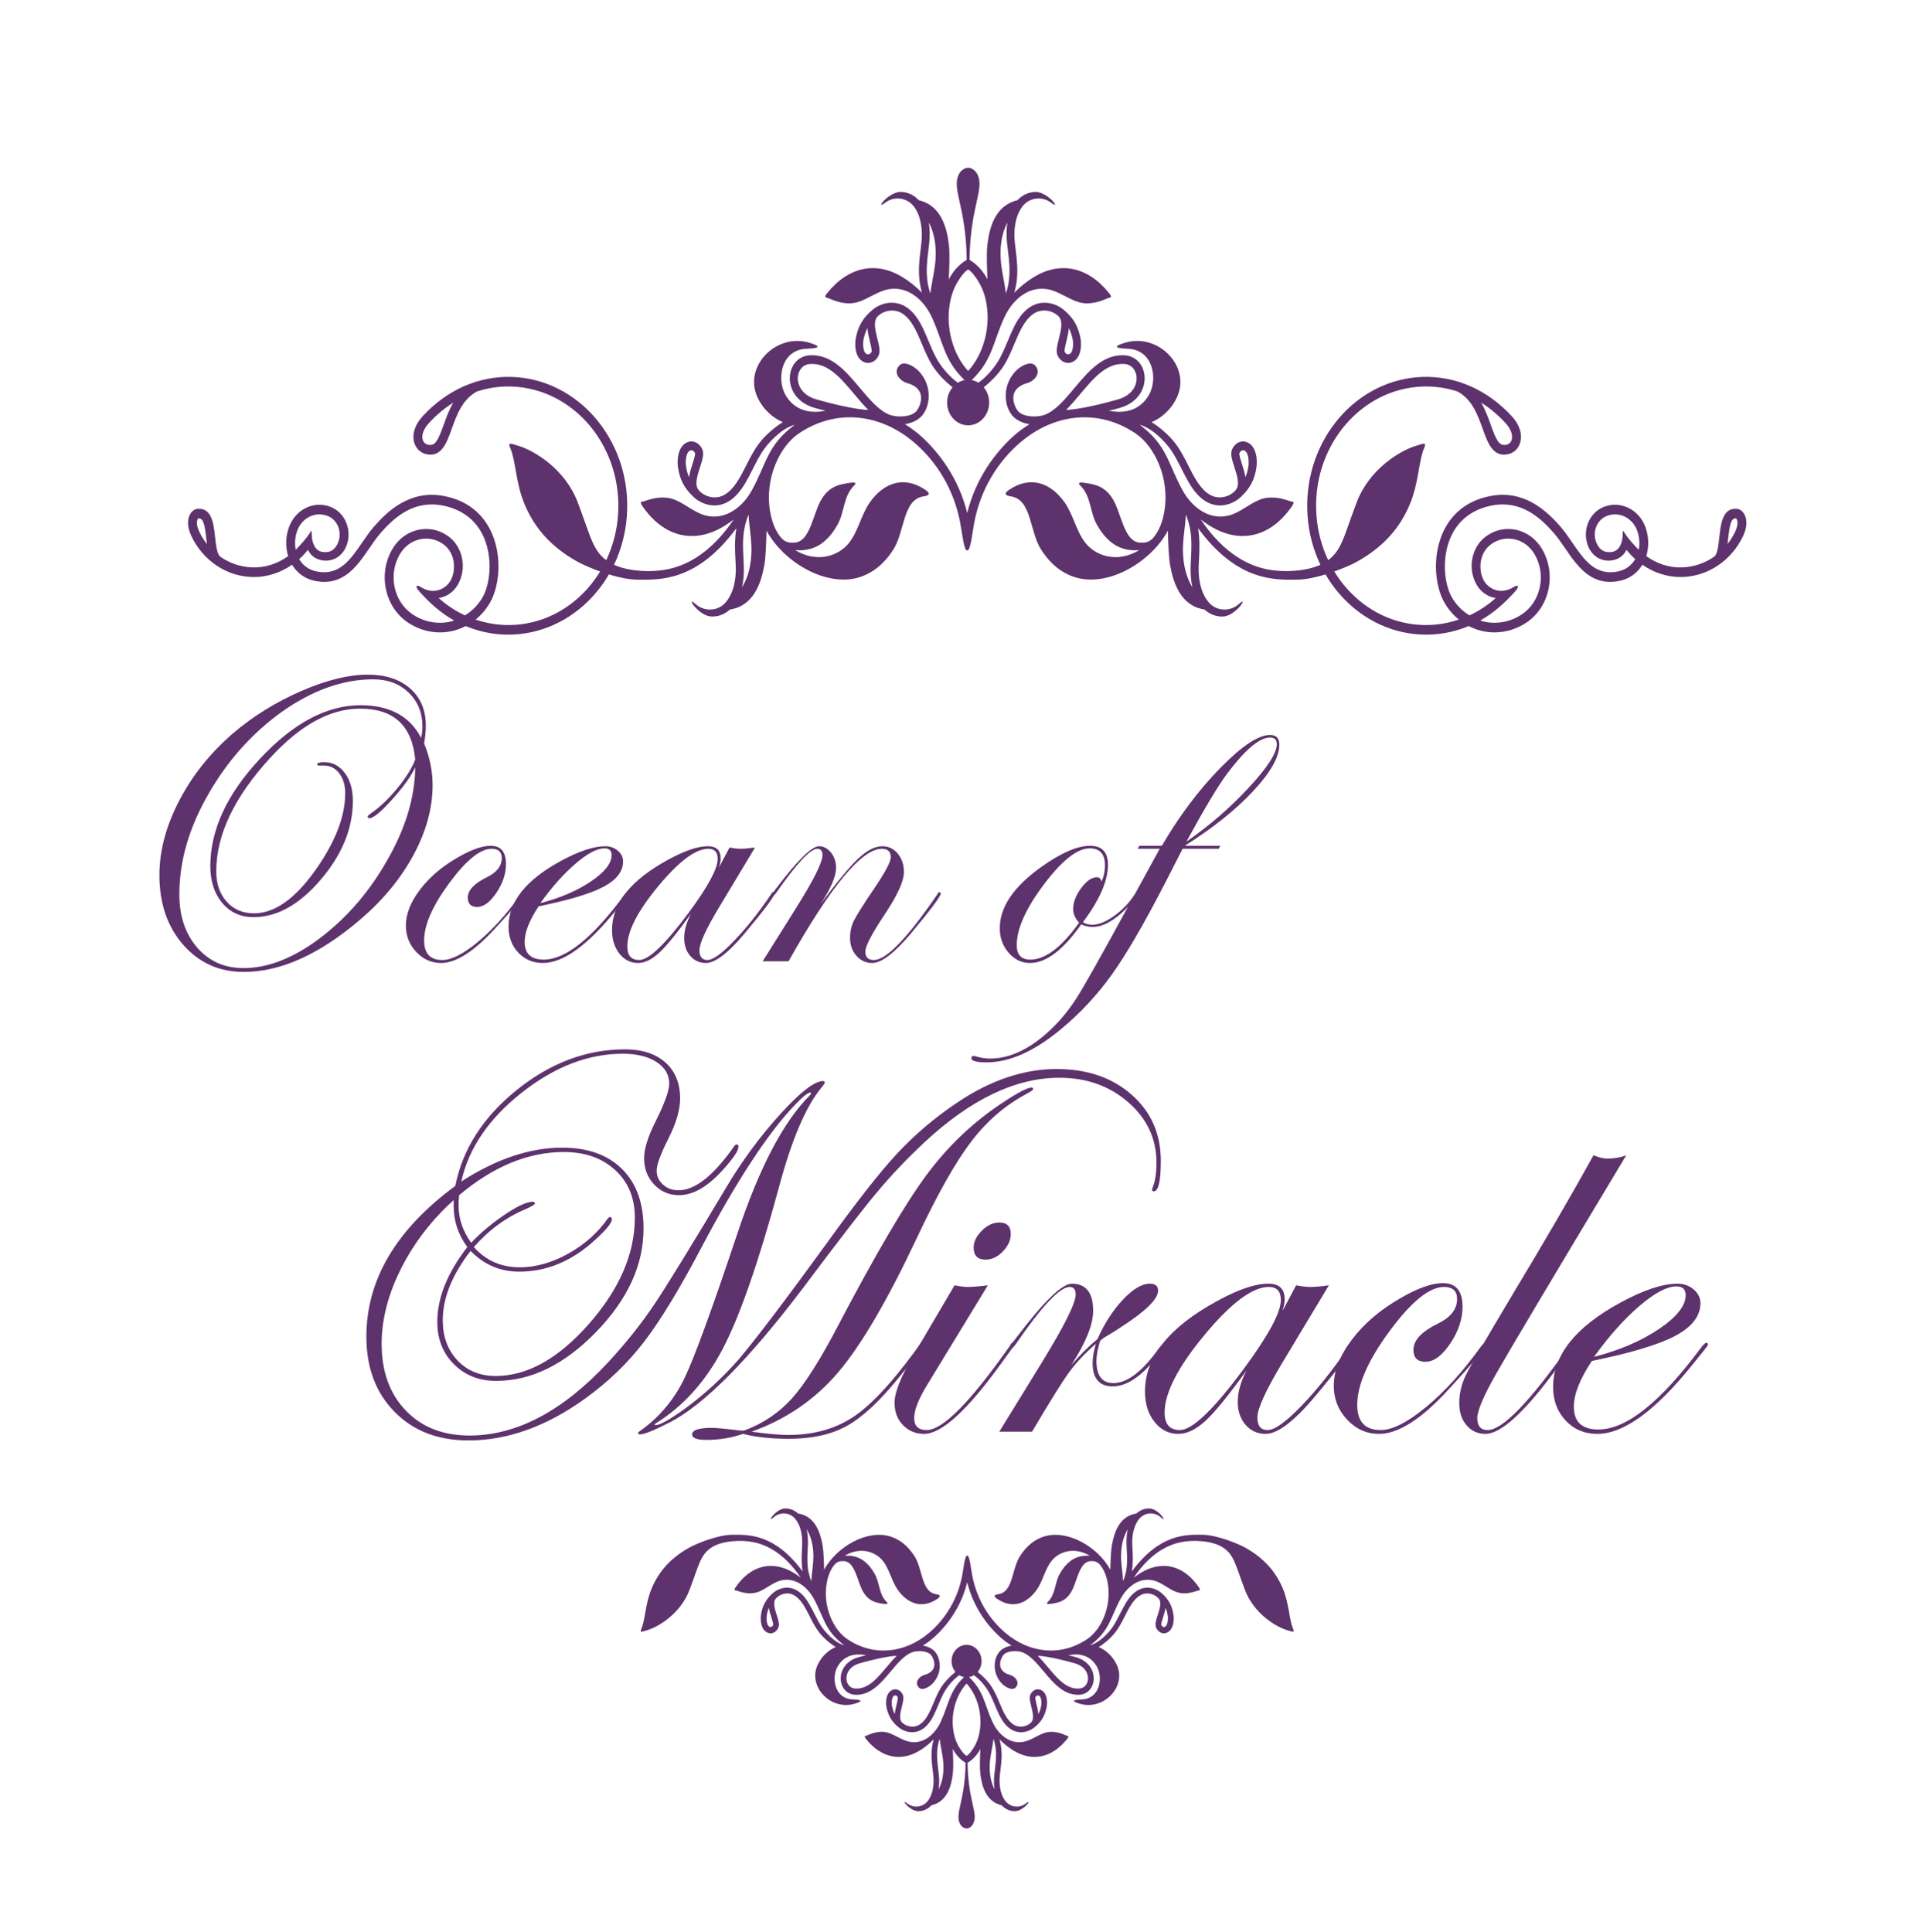 <?xml version="1.0" encoding="UTF-8"?> <svg xmlns="http://www.w3.org/2000/svg" width="831" height="832" viewBox="0 0 831 832" fill="none"> <g clip-path="url(#clip0)"> <path d="M509.355 237.536C509.238 232.085 510.335 226.932 510.599 221.59C511.386 223.502 511.985 225.577 512.337 227.339C513.237 232.031 513.036 235.943 512.793 240.492C512.764 241.541 512.701 242.585 512.668 243.696C512.525 247.134 512.793 250.204 513.434 252.942C510.85 248.799 509.497 243.587 509.355 237.536ZM459.031 176.526C461.15 174.413 463.156 172.048 465.141 169.679C470.871 162.848 476.286 156.395 483.9 156.731C487.527 156.89 489.135 159.741 489.349 162.173C489.713 165.54 487.824 170.153 481.316 172.023C476.198 173.511 464.827 176.392 459.031 176.526V176.526ZM351.593 172.023C345.079 170.153 343.196 165.54 343.551 162.173C343.773 159.741 345.378 156.89 349.015 156.731C356.629 156.395 362.035 162.848 367.761 169.679C369.749 172.048 371.753 174.413 373.872 176.526C368.085 176.392 356.707 173.511 351.593 172.023ZM319.474 252.942C320.116 250.204 320.387 247.134 320.245 243.696C320.202 242.585 320.152 241.541 320.116 240.492C319.867 235.943 319.669 232.031 320.57 227.339C320.914 225.577 321.517 223.502 322.309 221.59C322.571 226.932 323.669 232.085 323.546 237.536C323.414 243.587 322.059 248.799 319.474 252.942V252.942ZM298.203 199.693C297.644 201.429 297.009 203.442 296.67 205.492C296.022 204.025 295.604 202.402 295.348 200.532C295.052 198.402 295.463 193.471 298.022 193.953C298.522 194.054 298.964 194.532 299.244 195.14C299.476 195.739 298.706 198.1 298.203 199.693V199.693ZM533.663 195.14C533.943 194.532 534.387 194.054 534.89 193.953C537.445 193.471 537.855 198.402 537.562 200.532C537.311 202.402 536.879 204.025 536.234 205.492C535.903 203.442 535.271 201.429 534.71 199.693C534.203 198.1 533.432 195.739 533.663 195.14V195.14ZM609.63 192.012C603.026 193.991 589.657 201.84 584.158 216.294C578.35 231.536 577.73 237.582 570.618 242.107C564.311 246.12 552.651 246.749 544.983 245.05C538.852 243.696 527.724 239.633 516.99 223.72C519.151 225.343 521.379 226.84 523.758 228.026C535.342 233.779 547.458 230.802 556.283 217.992C557.87 215.686 556.329 216.147 555.545 215.866C551.307 214.336 546.767 213.485 542.453 215.179C537.817 216.982 533.738 220.898 528.934 222.043C520.504 224.093 513.191 218.365 509.259 211.275C502.843 199.702 502.633 191.756 490.735 182.942C491.74 183.16 492.875 183.697 493.826 184.187C497.109 185.911 500.828 189.32 503.622 193.014C505.615 195.685 507.227 198.918 508.811 202.029C510.812 205.983 512.848 210.063 515.733 213.103C516.852 214.281 518.1 215.313 519.511 216.114C524.981 219.217 530.936 217.233 534.417 213.883C538.37 210.109 540.267 206.407 541.009 201.081C541.373 198.465 541.164 193.425 538.152 191.144C536.9 190.196 535.417 189.869 534.006 190.276C532.498 190.707 531.25 191.882 530.534 193.475C529.667 195.45 530.467 197.991 531.409 200.918C532.565 204.511 534.098 208.784 531.996 211.157C529.638 213.849 524.993 215.35 521.065 213.124C516.944 210.801 514.347 205.866 511.709 200.62C510.071 197.362 508.362 193.978 506.155 191.051C503.408 187.395 499.245 183.898 495.848 181.797C499.978 180.069 504.354 176.434 506.851 170.903C512.768 157.762 498.772 143.392 484.557 147.556C480.017 148.885 478.987 149.942 485.613 150.185C496.615 150.579 498.613 163.259 494.701 170.09C490.488 177.453 482.991 178.074 477.492 176.845C478.853 176.556 480.386 176.178 482.216 175.642C490.27 173.314 493.331 166.991 492.791 161.75C492.259 156.676 488.762 153.183 484.034 152.995C474.816 152.588 468.584 159.997 462.578 167.171C458.499 172.027 454.659 176.606 450.148 178.505C446.831 179.898 440.386 179.717 438.216 176.916C436.474 174.673 433.517 167.394 442.325 164.957C445.587 164.06 448.691 160.207 445.466 157.2C443.539 155.418 439.506 157.557 437.404 159.729C433.304 164.01 432.512 169.285 433.32 173.453C433.685 175.394 434.493 177.18 435.678 178.719C437.437 180.975 440.31 182.2 443.254 182.682C440.8 184.237 438.367 185.952 436.051 188.091C428.822 194.704 420.145 205.803 416.458 220.944C412.77 205.803 404.101 194.704 396.856 188.091C394.545 185.952 392.105 184.237 389.647 182.682C392.592 182.2 395.468 180.975 397.227 178.719C398.416 177.18 399.221 175.394 399.584 173.453C400.396 169.285 399.604 164.01 395.498 159.729C393.397 157.557 389.358 155.418 387.441 157.2C384.213 160.207 387.324 164.06 390.586 164.957C399.381 167.394 396.429 174.673 394.694 176.916C392.512 179.717 386.075 179.898 382.757 178.505C378.246 176.606 374.415 172.027 370.325 167.171C364.321 159.997 358.096 152.588 348.869 152.995C344.151 153.183 340.645 156.676 340.122 161.75C339.575 166.991 342.646 173.314 350.689 175.642C352.529 176.178 354.06 176.556 355.41 176.845C349.923 178.074 342.415 177.453 338.198 170.09C334.293 163.259 336.295 150.579 347.292 150.185C353.924 149.942 352.889 148.885 348.347 147.556C334.144 143.392 320.138 157.762 326.062 170.903C328.554 176.434 332.928 180.069 337.058 181.797C333.656 183.898 329.496 187.395 326.752 191.051C324.542 193.978 322.841 197.362 321.2 200.62C318.563 205.866 315.963 210.801 311.842 213.124C307.919 215.35 303.275 213.849 300.901 211.157C298.81 208.784 300.34 204.511 301.495 200.918C302.439 197.991 303.237 195.45 302.369 193.475C301.655 191.882 300.407 190.707 298.903 190.276C297.498 189.869 295.995 190.196 294.755 191.144C291.743 193.425 291.53 198.465 291.892 201.081C292.641 206.407 294.531 210.109 298.485 213.883C301.976 217.233 307.932 219.217 313.397 216.114C314.812 215.313 316.055 214.281 317.181 213.103C320.055 210.063 322.089 205.983 324.096 202.029C325.678 198.918 327.294 195.685 329.287 193.014C332.078 189.32 335.798 185.911 339.081 184.187C340.035 183.697 341.169 183.16 342.168 182.942C330.268 191.756 330.052 199.702 323.647 211.275C319.716 218.365 312.404 224.093 303.972 222.043C299.165 220.898 295.093 216.982 290.451 215.179C286.133 213.485 281.595 214.336 277.366 215.866C276.579 216.147 275.041 215.686 276.626 217.992C285.451 230.802 297.567 233.779 309.149 228.026C311.52 226.84 313.76 225.343 315.911 223.72C305.182 239.633 294.051 243.696 287.929 245.05C280.257 246.749 268.6 246.12 262.286 242.107C255.174 237.582 254.554 231.536 248.748 216.294C243.252 201.84 229.88 193.991 223.272 192.012C219.832 190.984 218.528 190.255 219.773 193.098C222.101 198.44 221.987 208.029 225.987 217.426C230.067 226.978 236.777 235.259 248.543 241.838C253.278 244.48 265.822 249.483 274.171 249.625C284.443 249.797 300.277 250.233 317.056 227.464C316.266 232.232 316.42 236.375 316.636 240.71C316.701 241.738 316.755 242.761 316.796 243.847C317.002 249.063 315.978 255.273 312.475 259.378C309.017 263.399 303.167 263.399 299.594 260.2C297.297 258.15 297.665 259.328 298.448 260.422C299.689 262.163 302.862 265.186 305.969 265.467C309.002 265.735 312.001 264.611 314.318 262.477C324.282 260.976 327.611 251.495 329.053 243.566C329.712 239.884 329.875 234.521 330.039 228.55C337.663 242.526 356.363 253.156 370.351 248.48C378.471 245.772 382.619 239.687 384.463 236.941C389.636 229.209 388.576 215.12 397.6 213.77C398.989 213.577 401.521 213.011 398.369 210.897C388.883 204.549 380.287 208.218 374.503 216.365C370.741 221.758 369.62 228.534 365.613 233.729C361.302 239.289 351.979 242.74 342.358 236.899C346.417 237.335 350.744 236.358 354.006 233.867C356.889 231.645 358.862 229.108 360.678 225.833C363.74 220.282 363.024 213.724 367.82 209.027C368.857 208.008 368.152 207.643 366.58 207.841C360.807 208.537 356.974 209.719 353.769 214.906C350.05 220.902 348.971 233.402 341.98 233.695C340.194 233.746 338.214 233.804 336.282 231.532C333.699 228.467 332.284 224.466 331.57 220.214C329.149 205.878 335.8 192.28 343.76 186.791C359.734 175.868 378.739 177.994 393.364 190.343C402.999 198.469 410.629 210.369 413.411 224.982C414.354 229.926 414.984 237.079 416.458 237.079C417.917 237.079 418.547 230.131 419.441 225.271C422.18 210.528 429.853 198.523 439.54 190.343C454.173 177.994 473.174 175.868 489.143 186.791C497.105 192.28 503.756 205.878 501.339 220.214C500.615 224.466 499.211 228.467 496.623 231.532C494.688 233.804 492.712 233.746 490.927 233.695C483.929 233.402 482.857 220.902 479.134 214.906C475.926 209.719 472.098 208.537 466.327 207.841C464.752 207.643 464.057 208.008 465.087 209.027C469.887 213.724 469.158 220.282 472.236 225.833C474.033 229.108 476.018 231.645 478.903 233.867C482.166 236.358 486.484 237.335 490.551 236.899C480.922 242.74 471.599 239.289 467.298 233.729C463.29 228.534 462.168 221.758 458.403 216.365C452.623 208.218 444.025 204.549 434.539 210.897C431.39 213.011 433.915 213.577 435.301 213.77C444.327 215.12 443.271 229.209 448.439 236.941C450.286 239.687 454.437 245.772 462.557 248.48C476.541 253.156 495.245 242.526 502.863 228.55C503.027 234.521 503.194 239.884 503.852 243.566C505.293 251.495 508.618 260.976 518.59 262.477C520.91 264.611 523.913 265.735 526.937 265.467C530.044 265.186 533.219 262.163 534.454 260.422C535.237 259.328 535.61 258.15 533.315 260.2C529.73 263.399 523.892 263.399 520.433 259.378C516.923 255.273 515.909 249.063 516.115 243.847C516.148 242.761 516.203 241.738 516.27 240.71C516.479 236.375 516.638 232.232 515.851 227.464C532.628 250.233 548.472 249.797 558.737 249.625C567.084 249.483 579.619 244.48 584.364 241.838C596.128 235.259 602.846 226.978 606.916 217.426C610.92 208.029 610.807 198.44 613.136 193.098C614.375 190.255 613.086 190.984 609.63 192.012" fill="#5E326C"></path> <path d="M434.418 120.707C434.217 122.456 433.752 124.515 433.115 126.435C432.508 121.269 431.109 116.363 430.845 111.097C430.565 105.201 431.532 100.052 433.748 95.85C433.32 98.542 433.262 101.532 433.626 104.861C433.727 105.914 433.865 106.937 433.986 107.935C434.514 112.325 434.97 116.103 434.418 120.707V120.707ZM416.846 159.762C410.635 153.087 406.463 140.797 409.429 128.481C410.418 124.41 412.297 120.929 414.765 117.902C415.345 117.189 416.068 116.577 416.846 116.028C417.631 116.577 418.343 117.189 418.926 117.902C421.397 120.929 423.282 124.41 424.27 128.481C427.243 140.797 423.06 153.087 416.846 159.762V159.762ZM459.127 147.044C459.555 145.321 460.028 143.333 460.216 141.308C460.941 142.683 461.46 144.222 461.841 146.009C462.256 148.055 462.206 152.856 459.697 152.583C459.203 152.52 458.742 152.105 458.428 151.535C458.16 150.969 458.75 148.621 459.127 147.044V147.044ZM375.259 151.535C374.947 152.105 374.497 152.52 373.989 152.583C371.487 152.856 371.42 148.055 371.843 146.009C372.231 144.222 372.751 142.683 373.484 141.308C373.659 143.333 374.14 145.321 374.567 147.044C374.94 148.621 375.523 150.969 375.259 151.535ZM400.577 126.435C399.941 124.515 399.483 122.456 399.278 120.707C398.732 116.103 399.184 112.325 399.712 107.935C399.83 106.937 399.961 105.914 400.069 104.861C400.432 101.532 400.368 98.542 399.944 95.85C402.161 100.052 403.134 105.201 402.853 111.097C402.589 116.363 401.181 121.269 400.577 126.435V126.435ZM477.576 126.272C468.19 114.569 456.242 112.652 445.428 119.147C442.275 121.039 439.381 123.349 436.742 126.049C437.458 123.382 437.739 121.236 437.743 121.169C438.359 116.099 437.848 111.906 437.307 107.461C437.194 106.476 437.065 105.474 436.947 104.438C436.411 99.415 436.964 93.318 440.097 89.07C443.167 84.898 448.812 84.433 452.506 87.25C454.86 89.045 454.424 87.938 453.595 86.94C452.263 85.363 448.996 82.676 445.985 82.65C443.033 82.634 440.189 83.946 438.091 86.215C428.55 88.454 425.966 97.905 425.116 105.683C424.726 109.285 424.923 114.497 425.179 120.288C423.512 117.172 421.112 114.082 417.456 111.906C417.737 88.42 424.182 81.409 420.752 74.922C419.759 73.052 418.002 72.239 416.846 72.239C415.679 72.239 413.935 73.052 412.937 74.922C409.518 81.409 415.962 88.42 416.24 111.906C412.594 114.082 410.182 117.172 408.52 120.288C408.777 114.497 408.976 109.285 408.584 105.683C407.733 97.905 405.14 88.454 395.604 86.215C393.502 83.946 390.66 82.634 387.717 82.65C384.7 82.676 381.432 85.363 380.107 86.94C379.272 87.938 378.84 89.045 381.195 87.25C384.878 84.433 390.529 84.898 393.6 89.07C396.725 93.318 397.289 99.415 396.738 104.438C396.633 105.474 396.502 106.476 396.386 107.461C395.848 111.906 395.341 116.099 395.953 121.169C395.953 121.236 396.237 123.382 396.962 126.049C394.317 123.349 391.419 121.039 388.255 119.147C377.451 112.652 365.512 114.569 356.121 126.272C354.425 128.381 355.94 128.058 356.689 128.397C360.689 130.201 365.028 131.391 369.322 130.096C373.903 128.712 378.135 125.257 382.847 124.515C391.151 123.206 397.829 129.324 401.17 136.511C406.262 147.493 406.275 154.974 415.311 163.687C414.277 163.876 413.328 164.265 412.445 164.811C409.555 162.806 406.472 159.506 404.201 155.976C402.447 153.242 401.104 149.975 399.796 146.851C398.109 142.847 396.419 138.734 393.844 135.58C392.836 134.343 391.707 133.245 390.389 132.352C385.304 128.926 379.405 130.368 375.799 133.324C371.727 136.675 369.641 140.113 368.558 145.208C368.021 147.707 367.884 152.6 370.644 155.053C371.792 156.055 373.214 156.496 374.613 156.206C376.095 155.921 377.386 154.873 378.165 153.388C379.161 151.56 378.556 149.032 377.831 146.118C376.955 142.545 375.768 138.293 377.958 136.159C380.416 133.748 385.021 132.662 388.681 135.115C392.496 137.702 394.689 142.683 396.88 147.967C398.253 151.258 399.679 154.655 401.618 157.674C403.823 161.112 407.178 164.471 410.153 166.786C408.702 168.521 407.794 170.803 407.794 173.339C407.794 178.761 411.846 183.16 416.846 183.16C421.849 183.16 425.912 178.761 425.912 173.339C425.912 170.803 425.003 168.521 423.554 166.786C426.511 164.471 429.865 161.112 432.068 157.674C434.02 154.655 435.435 151.258 436.809 147.967C438.995 142.683 441.194 137.702 445.009 135.115C448.666 132.662 453.277 133.748 455.727 136.159C457.925 138.293 456.74 142.545 455.869 146.118C455.144 149.032 454.533 151.56 455.521 153.388C456.309 154.873 457.603 155.921 459.081 156.206C460.48 156.496 461.9 156.055 463.047 155.053C465.816 152.6 465.669 147.707 465.141 145.208C464.057 140.113 461.963 136.675 457.892 133.324C454.303 130.368 448.389 128.926 443.305 132.352C441.994 133.245 440.863 134.343 439.854 135.58C437.278 138.734 435.586 142.847 433.903 146.851C432.587 149.975 431.247 153.242 429.497 155.976C427.231 159.506 424.153 162.806 421.25 164.811C420.375 164.274 419.42 163.876 418.386 163.687C427.419 154.974 427.436 147.493 432.529 136.511C435.863 129.324 442.538 123.206 450.843 124.515C455.563 125.257 459.789 128.712 464.367 130.096C468.664 131.391 473.007 130.201 477.01 128.397C477.756 128.058 479.268 128.381 477.576 126.272Z" fill="#5E326C"></path> <path d="M194.519 267.555C188.74 269.035 182.558 267.916 177.536 264.494C173.636 261.836 170.926 257.693 169.91 252.829C168.89 247.961 169.677 242.958 172.127 238.732C174.043 235.448 177.006 233.167 180.512 232.308C184.003 231.456 187.595 232.115 190.623 234.182C192.956 235.771 194.584 238.254 195.203 241.176C195.814 244.099 195.432 247.571 193.956 250.108C191.932 253.584 186.763 256.464 180.878 252.632C179.973 252.049 177.892 251.789 180.896 255.097C185.314 259.953 190.085 264.171 195.507 267.19L194.519 267.555ZM128.007 228.463C129.044 225.708 130.995 223.552 133.518 222.395C136.055 221.234 138.837 221.213 141.376 222.328C143.31 223.175 144.824 224.794 145.641 226.878C146.452 228.962 146.467 231.268 145.685 233.364C144.464 236.627 142.3 238.166 138.938 237.717C135.532 237.264 134.376 233.528 134.256 230.878C134.125 227.997 134.348 228.039 133.096 229.976C131.681 232.165 128.998 235.109 127.321 236.765C126.806 234.09 126.992 231.171 128.007 228.463V228.463ZM85.833 229.05C84.446 226.169 84.765 224.521 84.959 223.951C85.128 223.464 85.363 223.272 85.363 223.255L85.587 223.242C87.541 223.242 88.154 225.855 88.817 231.884C88.905 232.689 88.999 233.499 89.097 234.304C87.842 232.706 86.743 230.953 85.833 229.05V229.05ZM190.964 183.135C188.595 189.768 187.374 192.192 184.319 191.53C183.149 191.274 182.329 190.49 181.995 189.316C181.436 187.278 182.445 184.594 184.719 182.15C187.919 178.678 191.438 175.742 195.175 173.386C193.308 176.589 192.068 180.049 190.964 183.135ZM220.405 162.316C206.061 161.872 192.503 167.847 182.015 179.219C178.684 182.816 177.342 186.938 178.339 190.511C179.072 193.136 181.028 195.035 183.563 195.593C190.1 197.035 192.349 190.724 194.527 184.636C196.663 178.686 199.073 171.956 205.362 168.589C210.162 167.017 215.21 166.295 220.285 166.455C246.417 167.327 267.025 191.06 266.227 219.368C265.425 247.68 243.564 270.1 217.378 269.14C213.03 268.998 208.816 268.167 204.776 266.821C207.309 264.763 209.483 262.201 211.165 259.181C214.869 252.519 216.308 240.333 211.906 229.934C209.28 223.729 203.5 215.858 190.9 213.552C176.741 210.96 167.139 219.791 161.14 226.655C159.263 228.798 157.554 231.289 155.907 233.696C150.825 241.105 146.032 248.107 136.27 246.086C132.972 245.403 130.439 243.545 128.818 240.786C130.172 239.57 131.439 238.249 132.589 236.778C133.625 238.929 135.351 240.279 137.072 240.878C142.184 242.661 147.27 240.145 149.219 234.92C150.395 231.8 150.369 228.37 149.157 225.263C147.943 222.16 145.691 219.758 142.807 218.483C139.319 216.957 135.493 216.99 132.026 218.584C128.56 220.169 125.886 223.121 124.468 226.907C122.927 231.025 122.858 235.524 124.077 239.486C119.531 242.77 114.117 244.573 108.54 244.334C103.581 244.17 98.877 242.543 94.871 239.763C93.425 238.744 92.971 234.668 92.619 231.398C92.015 225.972 91.344 218.529 85.022 219.129C83.703 219.25 82.471 220.215 81.727 221.682C81.01 223.104 80.151 226.19 82.445 230.962C87.449 241.403 97.411 248.116 108.426 248.481L109.348 248.493C115.251 248.493 120.906 246.569 125.751 243.21C127.941 246.795 131.334 249.277 135.55 250.149C147.684 252.653 153.677 243.893 158.982 236.165C160.628 233.754 162.2 231.469 163.916 229.498C169.763 222.806 178.051 215.409 190.265 217.64C198.934 219.221 205.21 224.068 208.433 231.658C212.246 240.665 210.993 251.454 207.89 257.047C205.997 260.435 203.319 263.089 200.205 265.014C196.145 263.136 192.349 260.632 188.888 257.546C192.155 257.047 195.204 255.11 197.095 251.844C199.113 248.38 199.762 244.258 198.927 240.262C198.085 236.266 195.865 232.861 192.662 230.681C188.768 228.018 184.155 227.171 179.659 228.266C175.175 229.373 171.352 232.308 168.898 236.53C165.899 241.688 164.932 247.801 166.175 253.747C167.422 259.689 170.74 264.746 175.497 268C179.676 270.847 184.547 272.34 189.436 272.34C191.438 272.34 193.439 272.088 195.399 271.585C197.194 271.123 198.9 270.453 200.526 269.614C205.801 271.799 211.423 273.094 217.259 273.283C217.799 273.304 218.32 273.308 218.851 273.308C246.379 273.308 269.199 249.512 270.047 219.498C270.906 188.905 248.642 163.255 220.405 162.316" fill="#5E326C"></path> <path d="M637.402 267.19C642.829 264.171 647.6 259.953 652.014 255.097C655.017 251.789 652.931 252.049 652.031 252.632C646.138 256.464 640.974 253.584 638.947 250.108C637.473 247.571 637.096 244.099 637.716 241.176C638.319 238.254 639.94 235.771 642.285 234.182C645.309 232.115 648.906 231.456 652.395 232.308C655.892 233.167 658.865 235.448 660.775 238.732C663.225 242.958 664.021 247.961 663.003 252.829C661.981 257.693 659.272 261.836 655.368 264.494C650.347 267.916 644.174 269.035 638.394 267.555L637.402 267.19ZM705.592 236.765C703.921 235.109 701.224 232.165 699.817 229.976C698.56 228.039 698.786 227.997 698.652 230.878C698.535 233.528 697.375 237.264 693.966 237.717C690.599 238.166 688.446 236.627 687.227 233.364C686.444 231.268 686.461 228.962 687.277 226.878C688.082 224.794 689.602 223.175 691.533 222.328C694.075 221.213 696.868 221.234 699.394 222.395C701.919 223.552 703.871 225.708 704.897 228.463C705.91 231.171 706.103 234.09 705.592 236.765V236.765ZM743.812 234.304C743.913 233.499 743.997 232.689 744.101 231.884C744.759 225.855 745.375 223.242 747.314 223.242L747.544 223.255C747.552 223.272 747.787 223.464 747.946 223.951C748.151 224.521 748.457 226.169 747.079 229.05C746.166 230.953 745.06 232.706 743.812 234.304V234.304ZM637.728 173.386C641.477 175.742 644.99 178.678 648.194 182.15C650.456 184.594 651.473 187.278 650.908 189.316C650.577 190.49 649.765 191.274 648.588 191.53C645.535 192.192 644.324 189.768 641.937 183.135C640.84 180.049 639.6 176.589 637.728 173.386ZM562.862 219.498C563.708 249.512 586.525 273.308 614.057 273.308C614.576 273.308 615.108 273.304 615.644 273.283C621.483 273.094 627.103 271.799 632.388 269.614C634.009 270.453 635.714 271.123 637.51 271.585C639.47 272.088 641.477 272.34 643.474 272.34C648.37 272.34 653.237 270.847 657.412 268C662.174 264.746 665.478 259.689 666.727 253.747C667.975 247.801 667.007 241.688 664.013 236.53C661.558 232.308 657.739 229.373 653.249 228.266C648.755 227.171 644.14 228.018 640.245 230.681C637.046 232.861 634.83 236.266 633.984 240.262C633.151 244.258 633.796 248.38 635.81 251.844C637.707 255.11 640.756 257.047 644.019 257.546C640.564 260.632 636.765 263.136 632.698 265.014C629.591 263.089 626.91 260.435 625.017 257.047C621.906 251.454 620.666 240.665 624.477 231.658C627.698 224.068 633.976 219.221 642.645 217.64C654.853 215.409 663.142 222.806 668.988 229.498C670.705 231.469 672.276 233.754 673.93 236.165C679.232 243.893 685.217 252.653 697.367 250.149C701.588 249.277 704.968 246.795 707.162 243.21C712 246.569 717.662 248.493 723.555 248.493L724.484 248.481C735.495 248.116 745.458 241.403 750.472 230.962C752.758 226.19 751.904 223.104 751.175 221.682C750.442 220.215 749.211 219.25 747.887 219.129C741.559 218.529 740.902 225.972 740.294 231.398C739.934 234.668 739.482 238.744 738.096 239.717C734.042 242.543 729.33 244.17 724.363 244.334C718.793 244.573 713.378 242.77 708.838 239.486C710.052 235.524 709.973 231.025 708.44 226.907C707.028 223.121 704.344 220.169 700.885 218.584C697.417 216.99 693.589 216.957 690.096 218.483C687.219 219.758 684.97 222.16 683.751 225.263C682.541 228.37 682.511 231.8 683.684 234.92C685.636 240.145 690.733 242.661 695.834 240.878C697.551 240.279 699.297 238.929 700.328 236.778C701.467 238.249 702.74 239.57 704.084 240.786C702.472 243.545 699.938 245.403 696.65 246.086C686.875 248.107 682.076 241.105 677 233.696C675.354 231.289 673.649 228.798 671.765 226.655C665.772 219.791 656.173 210.96 642.008 213.552C629.411 215.858 623.627 223.729 621.001 229.934C616.591 240.333 618.04 252.519 621.746 259.181C623.426 262.201 625.595 264.763 628.133 266.821C624.1 268.167 619.879 268.998 615.523 269.14C589.343 270.1 567.481 247.68 566.69 219.368C565.886 191.06 586.491 167.327 612.625 166.455C617.701 166.295 622.747 167.017 627.543 168.589C633.833 171.956 636.25 178.686 638.382 184.636C640.564 190.724 642.804 197.035 649.35 195.593C651.876 195.035 653.844 193.136 654.564 190.511C655.561 186.938 654.225 182.816 650.904 179.219C640.404 167.847 626.843 161.872 612.508 162.316C584.271 163.255 562.003 188.905 562.862 219.498" fill="#5E326C"></path> <path d="M350.214 669.562C350.299 673.446 349.517 677.124 349.329 680.927C348.766 679.564 348.339 678.083 348.091 676.83C347.447 673.479 347.593 670.691 347.765 667.45C347.788 666.695 347.829 665.953 347.851 665.165C347.958 662.719 347.765 660.526 347.307 658.564C349.151 661.525 350.116 665.24 350.214 669.562V669.562ZM386.098 713.063C384.589 714.56 383.156 716.254 381.741 717.942C377.657 722.807 373.798 727.415 368.369 727.172C365.777 727.059 364.634 725.033 364.479 723.294C364.224 720.891 365.571 717.604 370.214 716.27C373.857 715.205 381.966 713.155 386.098 713.063V713.063ZM462.704 716.27C467.349 717.604 468.693 720.891 468.442 723.294C468.282 725.033 467.135 727.059 464.542 727.172C459.119 727.415 455.262 722.807 451.178 717.942C449.759 716.254 448.33 714.56 446.818 713.063C450.948 713.155 459.056 715.205 462.704 716.27ZM485.613 658.564C485.152 660.526 484.959 662.719 485.056 665.165C485.089 665.953 485.127 666.695 485.152 667.45C485.332 670.691 485.466 673.479 484.825 676.83C484.582 678.083 484.155 679.564 483.586 680.927C483.401 677.124 482.614 673.446 482.702 669.562C482.803 665.24 483.766 661.525 485.613 658.564V658.564ZM500.778 696.538C501.176 695.299 501.628 693.858 501.867 692.407C502.332 693.455 502.633 694.613 502.813 695.95C503.023 697.468 502.729 700.978 500.908 700.638C500.552 700.559 500.233 700.226 500.032 699.796C499.865 699.36 500.418 697.681 500.778 696.538V696.538ZM332.887 699.796C332.683 700.226 332.369 700.559 332.01 700.638C330.187 700.978 329.893 697.468 330.104 695.95C330.285 694.613 330.587 693.455 331.052 692.407C331.286 693.858 331.74 695.299 332.142 696.538C332.501 697.681 333.045 699.36 332.887 699.796V699.796ZM278.712 702.019C283.424 700.605 292.958 695.003 296.875 684.701C301.024 673.836 301.462 669.525 306.534 666.296C311.031 663.442 319.342 662.988 324.811 664.2C329.182 665.165 337.12 668.058 344.771 679.408C343.232 678.25 341.641 677.178 339.946 676.336C331.687 672.234 323.05 674.355 316.757 683.492C315.623 685.136 316.724 684.8 317.282 685.007C320.3 686.093 323.538 686.7 326.615 685.493C329.925 684.217 332.83 681.421 336.258 680.612C342.265 679.148 347.48 683.217 350.284 688.276C354.857 696.53 355.007 702.207 363.493 708.483C362.782 708.333 361.968 707.946 361.288 707.599C358.945 706.371 356.292 703.933 354.302 701.301C352.887 699.401 351.734 697.092 350.604 694.877C349.177 692.055 347.724 689.149 345.671 686.977C344.871 686.142 343.986 685.4 342.975 684.83C339.075 682.625 334.828 684.029 332.349 686.423C329.524 689.115 328.174 691.757 327.644 695.552C327.384 697.414 327.536 701.011 329.681 702.637C330.572 703.309 331.633 703.553 332.637 703.255C333.717 702.944 334.607 702.102 335.114 700.978C335.734 699.573 335.16 697.745 334.491 695.67C333.666 693.111 332.575 690.058 334.074 688.364C335.754 686.448 339.068 685.375 341.869 686.961C344.806 688.62 346.66 692.138 348.54 695.883C349.707 698.202 350.922 700.613 352.499 702.697C354.458 705.314 357.425 707.804 359.848 709.292C356.902 710.529 353.782 713.125 352.002 717.066C347.788 726.447 357.766 736.679 367.897 733.722C371.131 732.771 371.871 732.019 367.146 731.839C359.302 731.562 357.875 722.517 360.661 717.649C363.67 712.397 369.016 711.951 372.934 712.832C371.964 713.045 370.875 713.306 369.568 713.692C363.829 715.351 361.641 719.859 362.026 723.592C362.407 727.215 364.902 729.71 368.272 729.839C374.843 730.12 379.289 724.845 383.571 719.729C386.479 716.27 389.216 713.007 392.432 711.653C394.797 710.647 399.39 710.794 400.944 712.778C402.184 714.378 404.291 719.571 398.009 721.307C395.689 721.947 393.476 724.699 395.769 726.841C397.14 728.116 400.02 726.589 401.518 725.033C404.44 721.99 405.006 718.224 404.43 715.251C404.173 713.872 403.594 712.588 402.75 711.502C401.493 709.892 399.447 709.012 397.346 708.672C399.099 707.564 400.832 706.344 402.483 704.809C407.643 700.102 413.826 692.173 416.458 681.387C419.085 692.173 425.267 700.102 430.431 704.809C432.076 706.344 433.823 707.564 435.573 708.672C433.475 709.012 431.423 709.892 430.167 711.502C429.321 712.588 428.743 713.872 428.487 715.251C427.909 718.224 428.475 721.99 431.398 725.033C432.893 726.589 435.783 728.116 437.144 726.841C439.452 724.699 437.224 721.947 434.903 721.307C428.634 719.571 430.736 714.378 431.976 712.778C433.525 710.794 438.12 710.647 440.486 711.653C443.698 713.007 446.437 716.27 449.348 719.729C453.624 724.845 458.072 730.12 464.647 729.839C468.01 729.71 470.515 727.215 470.892 723.592C471.273 719.859 469.082 715.351 463.349 713.692C462.034 713.306 460.949 713.045 459.986 712.832C463.902 711.951 469.25 712.397 472.261 717.649C475.046 722.517 473.614 731.562 465.774 731.839C461.041 732.019 461.783 732.771 465.02 733.722C475.151 736.679 485.135 726.447 480.91 717.066C479.134 713.125 476.014 710.529 473.069 709.292C475.49 707.804 478.464 705.314 480.419 702.697C481.994 700.613 483.213 698.202 484.377 695.883C486.258 692.138 488.113 688.62 491.049 686.961C493.851 685.375 497.159 686.448 498.855 688.364C500.346 690.058 499.253 693.111 498.428 695.67C497.758 697.745 497.189 699.573 497.808 700.978C498.311 702.102 499.203 702.944 500.275 703.255C501.28 703.553 502.352 703.309 503.232 702.637C505.385 701.011 505.535 697.414 505.276 695.552C504.748 691.757 503.395 689.115 500.573 686.423C498.089 684.029 493.842 682.625 489.943 684.83C488.934 685.4 488.046 686.142 487.242 686.977C485.198 689.149 483.749 692.055 482.313 694.877C481.186 697.092 480.026 699.401 478.614 701.301C476.625 703.933 473.97 706.371 471.629 707.599C470.946 707.946 470.138 708.333 469.426 708.483C477.907 702.207 478.062 696.53 482.631 688.276C485.437 683.217 490.647 679.148 496.661 680.612C500.087 681.421 502.993 684.217 506.302 685.493C509.384 686.7 512.613 686.093 515.629 685.007C516.19 684.8 517.291 685.136 516.161 683.492C509.866 674.355 501.23 672.234 492.975 676.336C491.279 677.178 489.684 678.25 488.151 679.408C495.798 668.058 503.73 665.165 508.107 664.2C513.581 662.988 521.886 663.442 526.384 666.296C531.46 669.525 531.899 673.836 536.037 684.701C539.957 695.003 549.494 700.605 554.201 702.019C556.655 702.752 557.589 703.271 556.697 701.242C555.034 697.43 555.122 690.596 552.27 683.9C549.36 677.081 544.573 671.178 536.184 666.49C532.817 664.611 523.863 661.039 517.911 660.937C510.582 660.821 499.299 660.502 487.33 676.734C487.891 673.333 487.786 670.385 487.631 667.294C487.585 666.56 487.548 665.835 487.518 665.052C487.372 661.335 488.105 656.905 490.601 653.986C493.059 651.11 497.239 651.11 499.781 653.395C501.427 654.862 501.159 654.019 500.598 653.244C499.714 651.997 497.448 649.838 495.237 649.645C493.076 649.452 490.936 650.25 489.29 651.776C482.183 652.841 479.804 659.609 478.778 665.265C478.309 667.882 478.196 671.705 478.074 675.965C472.642 665.998 459.303 658.421 449.331 661.751C443.539 663.689 440.587 668.016 439.267 669.987C435.586 675.492 436.336 685.534 429.903 686.512C428.906 686.636 427.105 687.044 429.358 688.553C436.118 693.078 442.249 690.461 446.37 684.65C449.059 680.806 449.846 675.978 452.711 672.267C455.781 668.302 462.427 665.843 469.288 670.012C466.398 669.697 463.315 670.398 460.983 672.175C458.93 673.764 457.523 675.567 456.233 677.903C454.043 681.865 454.554 686.532 451.145 689.883C450.395 690.609 450.898 690.864 452.02 690.725C456.137 690.24 458.868 689.396 461.15 685.698C463.805 681.413 464.572 672.511 469.56 672.296C470.837 672.259 472.24 672.218 473.626 673.836C475.465 676.029 476.474 678.871 476.981 681.908C478.711 692.122 473.97 701.829 468.291 705.737C456.908 713.528 443.347 712.015 432.918 703.209C426.05 697.406 420.609 688.931 418.632 678.507C417.955 674.981 417.508 669.885 416.458 669.885C415.414 669.885 414.967 674.834 414.326 678.306C412.376 688.818 406.902 697.372 399.995 703.209C389.566 712.015 376.01 713.528 364.627 705.737C358.952 701.829 354.211 692.122 355.93 681.908C356.445 678.871 357.45 676.029 359.292 673.836C360.673 672.218 362.081 672.259 363.357 672.296C368.345 672.511 369.108 681.413 371.765 685.698C374.05 689.396 376.782 690.24 380.893 690.725C382.019 690.864 382.516 690.609 381.78 689.883C378.359 686.532 378.876 681.865 376.682 677.903C375.401 675.567 373.985 673.764 371.931 672.175C369.604 670.398 366.523 669.697 363.626 670.012C370.489 665.843 377.135 668.302 380.203 672.267C383.064 675.978 383.863 680.806 386.547 684.65C390.667 690.461 396.798 693.078 403.566 688.553C405.806 687.044 404.006 686.636 403.018 686.512C396.586 685.534 397.335 675.492 393.649 669.987C392.334 668.016 389.378 663.689 383.583 661.751C373.613 658.421 360.28 665.998 354.844 675.965C354.728 671.705 354.606 667.882 354.14 665.265C353.115 659.609 350.743 652.841 343.627 651.776C341.98 650.25 339.837 649.452 337.679 649.645C335.466 649.838 333.2 651.997 332.318 653.244C331.765 654.019 331.497 654.862 333.133 653.395C335.685 651.11 339.854 651.11 342.317 653.986C344.817 656.905 345.543 661.335 345.394 665.052C345.37 665.835 345.335 666.56 345.288 667.294C345.133 670.385 345.026 673.333 345.587 676.734C333.62 660.502 322.326 660.821 315.006 660.937C309.053 661.039 300.116 664.611 296.733 666.49C288.346 671.178 283.555 677.081 280.649 683.9C277.796 690.596 277.878 697.43 276.213 701.242C275.332 703.271 276.257 702.752 278.712 702.019" fill="#5E326C"></path> <path d="M403.652 752.863C403.797 751.61 404.123 750.142 404.578 748.779C405.011 752.452 406.01 755.962 406.197 759.714C406.395 763.921 405.706 767.584 404.126 770.583C404.43 768.667 404.471 766.533 404.216 764.16C404.141 763.399 404.039 762.671 403.959 761.969C403.579 758.838 403.254 756.142 403.652 752.863V752.863ZM416.18 725.003C420.61 729.771 423.583 738.531 421.468 747.315C420.764 750.221 419.424 752.699 417.664 754.855C417.249 755.365 416.731 755.803 416.18 756.196C415.619 755.803 415.111 755.365 414.694 754.855C412.932 752.699 411.588 750.221 410.887 747.315C408.762 738.531 411.748 729.771 416.18 725.003ZM386.032 734.082C385.726 735.315 385.387 736.732 385.257 738.17C384.738 737.189 384.368 736.095 384.095 734.811C383.792 733.356 383.831 729.94 385.623 730.128C385.975 730.177 386.307 730.467 386.529 730.878C386.721 731.285 386.302 732.958 386.032 734.082V734.082ZM445.83 730.878C446.052 730.467 446.375 730.177 446.739 730.128C448.523 729.94 448.569 733.356 448.263 734.811C447.995 736.095 447.618 737.189 447.095 738.17C446.974 736.732 446.63 735.315 446.324 734.082C446.06 732.958 445.642 731.285 445.83 730.878V730.878ZM427.784 748.779C428.232 750.142 428.554 751.61 428.701 752.863C429.095 756.142 428.768 758.838 428.391 761.969C428.316 762.671 428.219 763.399 428.144 764.16C427.884 766.533 427.934 768.667 428.228 770.583C426.649 767.584 425.958 763.921 426.159 759.714C426.343 755.962 427.344 752.452 427.784 748.779ZM372.877 748.887C379.568 757.244 388.087 758.604 395.797 753.978C398.05 752.623 400.113 750.973 401.996 749.046C401.479 750.955 401.282 752.486 401.279 752.532C400.839 756.15 401.206 759.136 401.588 762.305C401.67 763.01 401.762 763.719 401.845 764.458C402.23 768.046 401.837 772.382 399.601 775.417C397.412 778.39 393.387 778.726 390.753 776.713C389.073 775.435 389.386 776.226 389.976 776.936C390.924 778.059 393.255 779.98 395.404 779.992C397.507 780 399.534 779.067 401.031 777.456C407.831 775.858 409.68 769.119 410.282 763.572C410.564 761.006 410.418 757.29 410.234 753.161C411.424 755.383 413.138 757.585 415.746 759.136C415.545 775.879 410.946 780.876 413.393 785.507C414.104 786.835 415.352 787.415 416.18 787.415C417.009 787.415 418.257 786.835 418.964 785.507C421.405 780.876 416.81 775.879 416.613 759.136C419.211 757.585 420.932 755.383 422.117 753.161C421.933 757.29 421.791 761.006 422.071 763.572C422.678 769.119 424.525 775.858 431.327 777.456C432.83 779.067 434.853 780 436.947 779.992C439.1 779.98 441.428 778.059 442.375 776.936C442.974 776.226 443.28 775.435 441.6 776.713C438.97 778.726 434.95 778.39 432.755 775.417C430.527 772.382 430.121 768.046 430.518 764.458C430.59 763.719 430.682 763.01 430.766 762.305C431.151 759.136 431.515 756.15 431.08 752.532C431.08 752.486 430.879 750.955 430.355 749.046C432.248 750.973 434.309 752.623 436.562 753.978C444.264 758.604 452.782 757.244 459.475 748.887C460.685 747.39 459.605 747.621 459.073 747.374C456.221 746.095 453.126 745.245 450.06 746.162C446.793 747.143 443.782 749.613 440.423 750.142C434.497 751.081 429.735 746.712 427.356 741.587C423.725 733.754 423.717 728.424 417.276 722.22C418.012 722.073 418.691 721.804 419.315 721.411C421.376 722.844 423.579 725.193 425.191 727.717C426.443 729.663 427.403 731.994 428.337 734.211C429.538 737.071 430.749 740.003 432.579 742.25C433.299 743.138 434.104 743.915 435.042 744.552C438.669 746.997 442.878 745.965 445.445 743.861C448.347 741.479 449.838 739.022 450.613 735.386C450.994 733.612 451.09 730.12 449.126 728.37C448.305 727.645 447.288 727.343 446.295 727.545C445.24 727.75 444.318 728.489 443.761 729.558C443.049 730.862 443.485 732.655 444 734.736C444.62 737.286 445.466 740.329 443.904 741.835C442.153 743.557 438.87 744.334 436.26 742.586C433.542 740.745 431.976 737.189 430.414 733.424C429.434 731.08 428.416 728.652 427.034 726.5C425.468 724.043 423.076 721.658 420.953 720.006C421.983 718.769 422.632 717.133 422.632 715.334C422.632 711.469 419.743 708.332 416.18 708.332C412.615 708.332 409.713 711.469 409.713 715.334C409.713 717.133 410.367 718.769 411.396 720.006C409.287 721.658 406.897 724.043 405.32 726.5C403.93 728.652 402.923 731.08 401.945 733.424C400.379 737.189 398.817 740.745 396.095 742.586C393.492 744.334 390.199 743.557 388.453 741.835C386.886 740.329 387.733 737.286 388.355 734.736C388.872 732.655 389.306 730.862 388.602 729.558C388.037 728.489 387.118 727.75 386.063 727.545C385.067 727.343 384.053 727.645 383.235 728.37C381.263 730.12 381.361 733.612 381.741 735.386C382.516 739.022 384.011 741.479 386.909 743.861C389.474 745.965 393.688 746.997 397.312 744.552C398.248 743.915 399.059 743.138 399.774 742.25C401.606 740.003 402.819 737.071 404.016 734.211C404.952 731.994 405.909 729.663 407.161 727.717C408.772 725.193 410.967 722.844 413.039 721.411C413.664 721.796 414.342 722.073 415.079 722.22C408.641 728.424 408.628 733.754 405.001 741.587C402.621 746.712 397.859 751.081 391.933 750.142C388.573 749.613 385.557 747.143 382.297 746.162C379.23 745.245 376.133 746.095 373.278 747.374C372.748 747.621 371.671 747.39 372.877 748.887" fill="#5E326C"></path> <path d="M181.886 312.883C181.886 306.954 179.905 302.082 175.949 298.266C171.991 294.45 166.908 292.546 160.696 292.546C147.664 292.546 134.516 297.234 121.242 306.61C108.578 315.739 98.163 327.366 90.006 341.484C81.481 356.097 77.223 370.643 77.223 385.126C77.223 394.506 79.778 402.142 84.892 408.046C90.006 413.951 96.642 416.902 104.802 416.902C115.64 416.902 126.904 412.394 138.593 403.371C149.92 394.59 159.295 383.617 166.723 370.45C174.64 356.676 178.658 343.325 178.784 330.402C177.076 334.184 173.787 338.788 168.915 344.21C164.042 349.636 160.757 352.349 159.051 352.349C158.565 352.349 158.323 352.106 158.323 351.619C158.323 351.372 158.748 350.948 159.602 350.336C163.497 347.652 167.301 344.055 171.016 339.543C174.73 335.04 177.32 330.893 178.784 327.106C177.439 312.481 169.527 305.163 155.034 305.163C142.247 305.163 129.397 312.179 116.492 326.196C100.905 343.145 93.111 359.477 93.111 375.205C93.111 380.573 94.605 384.929 97.586 388.28C100.57 391.638 104.498 393.311 109.37 393.311C118.135 393.311 126.871 387.219 135.581 375.025C144.286 362.836 148.638 351.678 148.638 341.556C148.638 338.147 147.787 335.312 146.086 333.052C144.377 330.796 142.187 329.672 139.509 329.672C138.779 329.672 138.29 329.672 138.046 329.672H137.317C136.829 329.672 136.586 329.505 136.586 329.182C136.586 328.532 137.561 328.205 139.509 328.205C143.162 328.205 146.143 329.76 148.459 332.867C150.769 335.979 151.931 339.971 151.931 344.847C151.931 356.676 147.334 367.985 138.141 378.77C128.944 389.563 119.292 394.959 109.186 394.959C103.581 394.959 99.078 392.917 95.672 388.833C92.259 384.749 90.556 379.474 90.556 373.012C90.556 357.41 97.707 341.954 112.02 326.653C126.323 311.357 140.725 303.7 155.214 303.7C167.757 303.7 176.467 308.396 181.336 317.785C181.701 315.969 181.886 314.334 181.886 312.883V312.883ZM186.268 338.084C186.268 347.959 183.531 357.988 178.051 368.165C172.569 378.35 164.899 387.642 155.034 396.054C137.497 411.052 120.813 418.55 104.985 418.55C94.394 418.55 85.684 414.64 78.864 406.847C72.042 399.039 68.637 389.047 68.637 376.853C68.637 366.371 71.497 355.64 77.223 344.667C82.944 333.694 90.798 323.94 100.784 315.407C109.306 308.216 118.96 302.27 129.736 297.578C140.514 292.886 150.04 290.534 158.323 290.534C165.992 290.534 172.08 292.517 176.588 296.48C181.094 300.438 183.346 305.78 183.346 312.48C183.346 314.799 183.101 317.357 182.617 320.158C185.051 326.137 186.268 332.108 186.268 338.084" fill="#5E326C"></path> <path d="M225.906 384.715C225.906 385.566 221.705 390.568 213.3 399.709C204.171 409.71 196.374 414.707 189.921 414.707C185.781 414.707 182.219 413.123 179.235 409.953C176.251 406.787 174.761 403.005 174.761 398.615C174.761 393.617 176.798 388.434 180.88 383.071C184.956 377.708 190.409 373.079 197.226 369.171C202.955 365.879 207.639 364.231 211.292 364.231C215.677 364.231 217.869 366.856 217.869 372.098C217.869 376.245 216.499 380.358 213.759 384.442C211.019 388.531 208.249 390.568 205.45 390.568C202.769 390.568 201.431 389.227 201.431 386.543C201.431 383.377 204.171 380.446 209.65 377.763C213.91 375.695 216.04 372.953 216.04 369.536C216.04 366.856 214.582 365.515 211.659 365.515C206.785 365.515 200.727 370.42 193.481 380.232C186.239 390.053 182.617 398.309 182.617 405.014C182.617 410.628 185.233 413.429 190.47 413.429C194.363 413.429 199.418 410.867 205.627 405.748C211.842 400.628 217.928 393.923 223.899 385.633C224.627 384.652 225.175 384.17 225.541 384.17L225.906 384.715Z" fill="#5E326C"></path> <path d="M263.349 368.257C263.349 366.307 262.317 365.33 260.244 365.33C257.076 365.33 252.939 367.523 247.823 371.913C242.708 376.303 237.656 381.972 232.663 388.92C241.185 386.727 248.434 383.616 254.4 379.595C260.365 375.574 263.349 371.796 263.349 368.257ZM270.841 384.715C270.841 384.962 270.292 385.755 269.198 387.096L265.361 391.847C253.06 407.089 242.526 414.707 233.759 414.707C229.496 414.707 225.965 413.216 223.164 410.243C220.364 407.265 218.962 403.529 218.962 399.039C218.962 388.346 226.453 378.932 241.43 370.798C249.222 366.542 255.614 364.416 260.61 364.416C262.681 364.416 264.474 365.053 265.998 366.332C267.521 367.603 268.283 369.154 268.283 370.974C268.283 375.226 265.508 378.844 259.97 381.817C254.431 384.794 245.085 387.616 231.933 390.287C227.915 396.363 225.905 401.462 225.905 405.588C225.905 410.695 228.644 413.242 234.124 413.242C243.5 413.242 255.009 404.045 268.646 385.633C269.377 384.652 269.988 384.17 270.475 384.17L270.841 384.715" fill="#5E326C"></path> <path d="M309.012 369.9C309.012 366.974 307.671 365.514 304.996 365.514C299.513 365.514 292.327 370.877 283.44 381.604C274.549 392.338 270.107 400.993 270.107 407.58C270.107 411.475 271.808 413.429 275.219 413.429C279.358 413.429 286.481 406.599 296.594 392.946C304.871 381.734 309.012 374.052 309.012 369.9ZM333.491 384.715C333.491 385.935 329.164 391.73 320.521 402.091C313.455 410.498 307.919 414.707 303.9 414.707C301.22 414.707 298.995 413.703 297.231 411.689C295.463 409.676 294.581 407.089 294.581 403.919C294.581 400.749 295.556 397.273 297.503 393.495C291.538 401.785 286.972 407.391 283.804 410.318C280.636 413.242 277.593 414.707 274.671 414.707C271.504 414.707 268.857 413.37 266.729 410.7C264.595 408.02 263.53 404.632 263.53 400.489C263.53 389.076 271.57 378.991 287.643 370.249C294.704 366.37 300.428 364.416 304.811 364.416C308.464 364.416 310.291 366.152 310.291 369.62C310.291 370.689 310.048 372.005 309.56 373.561L314.128 364.965C315.953 365.33 317.536 365.514 318.877 365.514C320.461 365.514 322.532 365.33 325.085 364.965L309.377 391.118C303.9 400.259 301.158 406.293 301.158 409.224C301.158 412.029 302.316 413.429 304.629 413.429C306.941 413.429 310.715 410.716 315.953 405.286C321.188 399.865 326.55 393.126 332.029 385.08C332.269 384.472 332.577 384.17 332.943 384.17L333.491 384.715" fill="#5E326C"></path> <path d="M405.093 384.715C405.093 385.935 400.769 391.73 392.121 402.091C385.058 410.498 379.518 414.707 375.501 414.707C372.82 414.707 370.57 413.673 368.741 411.597C366.914 409.53 366.001 406.968 366.001 403.919C366.001 401.24 366.549 398.766 367.645 396.514C368.741 394.254 371.667 389.625 376.414 382.61C381.16 375.603 383.537 371.121 383.537 369.171C383.537 366.735 382.259 365.514 379.702 365.514C371.053 365.514 357.657 381.666 339.518 413.974C336.594 413.974 334.828 413.974 334.219 413.974C332.146 413.974 330.201 413.974 328.374 413.974L342.255 391.847C350.171 379.293 354.13 371.431 354.13 368.257C354.13 366.433 353.397 365.514 351.937 365.514C348.894 365.514 342.926 371.913 334.038 384.715C333.426 385.444 333 385.876 332.756 385.998L332.21 385.457L332.577 384.727L334.219 382.551C343.354 370.462 349.501 364.416 352.668 364.416C354.613 364.416 356.321 365.326 357.782 367.137C359.243 368.957 359.973 371.129 359.973 373.678C359.973 377.427 357.718 382.694 353.216 389.47C360.277 379.909 365.697 373.347 369.471 369.775C373.247 366.202 376.717 364.416 379.882 364.416C382.562 364.416 384.785 365.485 386.549 367.603C388.316 369.733 389.199 372.374 389.199 375.532C389.199 379.423 386.43 385.524 380.888 393.843C375.348 402.162 372.579 407.475 372.579 409.781C372.579 412.213 373.793 413.429 376.232 413.429C381.585 413.429 390.721 403.986 403.632 385.08C403.872 384.472 404.178 384.17 404.541 384.17L405.093 384.715" fill="#5E326C"></path> <path d="M475.775 372.643C475.775 367.775 473.584 365.33 469.204 365.33C463.843 365.33 457.272 370.517 449.474 380.874C441.68 391.235 437.781 399.957 437.781 407.031C437.781 411.173 439.728 413.242 443.627 413.242C450.085 413.242 457.083 407.941 464.63 397.336C462.93 395.508 462.08 393.558 462.08 391.483C462.08 388.556 463.232 385.537 465.552 382.43C467.859 379.322 470.113 377.763 472.303 377.763C473.279 377.763 473.953 378.379 474.317 379.595C475.285 377.524 475.775 375.205 475.775 372.643V372.643ZM490.207 384.535C490.207 385.512 488.435 387.763 484.913 391.302C479.674 396.539 474.866 399.164 470.481 399.164C468.647 399.164 467.009 398.8 465.552 398.066C457.758 409.161 450.387 414.707 443.451 414.707C439.912 414.707 436.872 413.242 434.313 410.318C431.754 407.391 430.477 403.856 430.477 399.709C430.477 390.568 436.507 381.733 448.561 373.196C456.962 367.221 463.906 364.231 469.38 364.231C474.502 364.231 477.056 366.974 477.056 372.462C477.056 379.293 473.467 387.52 466.285 397.152C467.491 397.885 468.835 398.246 470.297 398.246C472.973 398.246 476.081 397.001 479.615 394.497C483.142 391.998 486.069 388.988 488.381 385.444C489.11 384.597 489.591 384.17 489.843 384.17L490.207 384.535" fill="#5E326C"></path> <path d="M549.753 320.526C549.753 318.577 548.778 317.6 546.83 317.6C542.324 317.6 536.171 322.782 528.382 333.144C524.478 338.385 518.644 348.138 510.85 362.407C520.592 355.698 529.512 347.991 537.604 339.27C545.708 330.556 549.753 324.304 549.753 320.526V320.526ZM550.846 320.707C550.846 325.952 547.102 332.594 539.618 340.641C532.126 348.688 522.292 356.55 510.117 364.231H525.462L524.73 365.515H509.204L501.904 379.78C492.883 397.336 485.211 410.57 478.887 419.468C472.55 428.361 465.179 436.29 456.782 443.238C445.336 452.748 434.677 457.5 424.818 457.5C420.434 457.5 418.236 456.887 418.236 455.675C418.236 455.062 418.542 454.756 419.152 454.756C419.638 454.756 420.006 454.82 420.245 454.941C422.318 455.549 424.329 455.86 426.276 455.86C434.313 455.86 442.413 452.25 450.567 445.066C455.563 440.671 459.952 435.489 463.722 429.519C466.766 424.764 474.07 411.781 485.638 390.568L499.341 365.515H489.843L490.576 364.231H500.254C507.801 351.312 516.207 340.125 525.462 330.678C534.714 321.227 541.834 316.501 546.83 316.501C549.51 316.501 550.846 317.906 550.846 320.707" fill="#5E326C"></path> <path d="M444.838 469.069C444.838 469.378 443.816 470.088 441.78 471.187C432.692 476.047 424.785 482.901 418.056 491.766C411.323 500.626 403.568 514.392 394.798 533.047C382.109 560.022 370.794 579.343 360.849 591.03C350.901 602.709 338.489 611.216 323.615 616.541C330.502 617.488 335.747 617.954 339.351 617.954C350.785 617.954 360.534 615.09 368.602 609.367C376.668 603.647 386.34 592.783 397.615 576.795C398.397 575.704 399.023 575.147 399.495 575.147L399.964 575.854C399.964 576.795 395.578 582.668 386.811 593.495C378.662 603.529 371.264 610.389 364.607 614.068C357.951 617.761 349.689 619.602 339.824 619.602C332.146 619.602 325.493 618.901 319.854 617.488C314.997 619.208 309.752 620.081 304.113 620.081C300.039 620.081 298.005 619.283 298.005 617.723C298.005 615.84 300.824 614.893 306.462 614.893C308.341 614.893 312.489 615.278 318.913 616.076H320.323C328.464 613.09 335.359 608.469 340.995 602.201C346.636 595.927 353.368 585.26 361.201 570.207C377.18 539.79 389.782 518.342 399.023 505.875C408.266 493.41 419.232 483.027 431.917 474.717C438.338 470.477 442.409 468.357 444.134 468.357C444.607 468.357 444.838 468.599 444.838 469.069V469.069ZM273.338 524.343C273.338 515.876 270.521 509.054 264.879 503.88C259.239 498.701 251.876 496.11 242.795 496.11C227.443 496.11 212.408 502.311 197.689 514.699C197.53 516.11 197.454 517.599 197.454 519.164C197.454 524.811 199.252 530.146 202.861 535.165C207.242 530.619 212.138 526.54 217.542 522.938C222.944 519.319 226.899 517.524 229.406 517.524C229.875 517.524 230.188 517.758 230.345 518.228C230.345 518.69 229.09 519.486 226.585 520.572C217.967 524.191 210.451 529.676 204.03 537.043C209.2 542.842 215.777 545.752 223.763 545.752C230.654 545.752 237.627 543.785 244.676 539.869C251.724 535.944 257.44 530.845 261.826 524.577L262.531 524.104C263.156 524.104 263.472 524.426 263.472 525.051C263.472 526.62 261.041 529.596 256.187 533.99C246.319 543.081 235.431 547.626 223.533 547.626C215.385 547.626 208.413 544.653 202.623 538.691C194.633 549.044 190.64 558.995 190.64 568.559C190.64 575.615 192.757 581.381 196.984 585.855C201.215 590.321 206.692 592.551 213.43 592.551C227.056 592.551 240.449 585.068 253.602 570.094C266.757 555.115 273.338 539.869 273.338 524.343V524.343ZM499.811 499.88C499.811 508.66 498.793 513.054 496.757 513.054C496.284 513.054 496.054 512.823 496.054 512.342L496.284 511.398C497.386 508.899 497.934 505.289 497.934 500.585C497.934 490.395 493.897 481.77 485.835 474.717C477.764 467.661 467.864 464.129 456.112 464.129C437.316 464.129 417.974 473.383 398.086 491.887C390.407 499.091 383.832 505.998 378.353 512.581C373.183 518.539 362.376 532.498 345.929 554.453C322.439 585.499 303.25 604.859 288.373 612.544C281.634 615.995 277.33 617.723 275.455 617.723C274.982 617.723 274.745 617.488 274.745 617.006C274.745 616.855 275.529 616.235 277.098 615.136C284.767 609.329 290.722 601.957 294.949 593.025C299.18 584.087 306.697 563.468 317.501 531.168C326.9 502.936 337.239 483.178 348.513 471.886C348.985 471.421 349.221 471.034 349.221 470.72L348.985 470.477C347.883 470.477 345.697 472.209 342.409 475.657C330.816 487.728 317.426 508.111 302.233 536.809C292.675 554.999 284.34 568.723 277.215 577.977C270.083 587.222 261.592 595.374 251.724 602.44C235.12 614.352 218.441 620.307 201.683 620.307C188.528 620.307 177.914 616.192 169.852 607.958C161.78 599.726 157.75 588.947 157.75 575.615C157.75 551.153 170.514 529.512 196.045 510.702C199.178 494.865 207.984 481.103 222.471 469.421C236.956 457.739 252.506 451.894 269.109 451.894C276.47 451.894 282.267 453.78 286.495 457.546C290.722 461.303 292.836 466.478 292.836 473.064C292.836 477.924 291.152 483.694 287.785 490.349C284.417 497.024 282.737 501.611 282.737 504.114C282.737 506.463 283.63 508.466 285.435 510.111C287.234 511.763 289.464 512.581 292.13 512.581C299.334 512.581 307.402 506.152 316.332 493.292L317.035 492.827C317.657 492.827 317.974 493.137 317.974 493.766C317.974 495.489 315.778 498.784 311.394 503.644C304.817 511.017 298.472 514.699 292.366 514.699C288.137 514.699 284.572 513.172 281.677 510.111C278.778 507.055 277.33 503.251 277.33 498.701C277.33 494.785 278.974 489.532 282.267 482.947C286.179 475.106 288.137 469.698 288.137 466.717C288.137 462.801 286.295 459.659 282.616 457.302C278.933 454.955 274.117 453.78 268.167 453.78C253.288 453.78 238.762 459.39 224.588 470.599C210.41 481.807 201.758 494.55 198.63 508.82C213.665 499.091 228.151 494.231 242.091 494.231C253.054 494.231 261.628 497.293 267.815 503.41C274.002 509.524 277.098 518.073 277.098 529.047C277.098 544.726 270.282 559.585 256.654 573.62C243.032 587.654 228.701 594.664 213.665 594.664C206.301 594.664 200.233 592.288 195.456 587.49C190.679 582.714 188.292 576.634 188.292 569.267C188.292 558.923 192.598 548.18 201.215 537.043C197.297 531.713 195.342 525.835 195.342 519.408V516.815C185.787 525.44 178.225 535.278 172.669 546.335C167.111 557.388 164.327 568.177 164.327 578.681C164.327 590.594 167.771 600.163 174.666 607.37C181.559 614.587 190.718 618.197 202.151 618.197C222.51 618.197 242.482 607.609 262.06 586.439C269.577 578.292 276.074 570.127 281.561 561.976C287.039 553.819 297.69 536.498 313.511 509.993C320.241 498.865 327.841 488.672 336.298 479.418C344.757 470.163 350.785 465.543 354.391 465.543C354.857 465.543 355.091 465.777 355.091 466.242C355.091 466.556 354.623 467.266 353.682 468.357C346.949 476.512 340.84 490.86 335.359 511.398C326.586 543.71 318.519 566.877 311.162 580.916C303.797 594.95 294.166 605.652 282.267 613.009L281.795 613.488L282.267 613.719C284.144 613.719 288.448 611.291 295.185 606.435C303.486 600.317 311.08 593.344 317.974 585.499C325.176 577.029 337.786 560.412 355.799 535.63C368.637 517.758 378.821 504.786 386.34 496.701C393.857 488.634 402.39 481.38 411.947 474.947C426.351 465.228 440.683 460.363 454.939 460.363C468.098 460.363 478.862 464.045 487.242 471.421C495.622 478.792 499.811 488.277 499.811 499.88" fill="#5E326C"></path> <path d="M435.205 531.396C435.205 534.073 434.07 536.578 431.8 538.922C429.53 541.274 427.059 542.448 424.396 542.448C420.953 542.448 419.227 540.733 419.227 537.277C419.227 534.769 420.404 532.334 422.75 529.985C425.099 527.63 427.608 526.464 430.267 526.464C433.559 526.464 435.205 528.108 435.205 531.396V531.396ZM436.851 578.912C436.851 579.225 436.457 579.851 435.678 580.794L430.745 587.611C416.325 607.525 405.371 617.487 397.852 617.487C394.245 617.487 391.233 616.234 388.808 613.719C386.377 611.216 385.163 607.995 385.163 604.079C385.163 599.688 387.825 592.946 393.152 583.847L411.007 553.509C413.354 553.979 415.234 554.214 416.646 554.214C418.678 554.214 421.577 553.979 425.338 553.509L399.26 596.312C395.498 602.439 393.621 607.216 393.621 610.67C393.621 614.121 395.422 615.839 399.023 615.839C405.916 615.839 417.896 603.693 434.97 579.381C435.285 578.598 435.678 578.206 436.147 578.206C436.616 578.206 436.851 578.442 436.851 578.912" fill="#5E326C"></path> <path d="M502.394 578.912C502.394 579.544 500.124 582.361 495.585 587.381C489.788 593.814 484.31 597.029 479.134 597.029C473.342 597.029 470.443 593.653 470.443 586.906C470.443 584.715 470.913 581.971 471.855 578.681C467.001 582.912 463.081 587.105 460.103 591.263C457.125 595.416 451.882 603.843 444.368 616.54C440.293 616.54 437.94 616.54 437.316 616.54C437.006 616.54 434.656 616.54 430.267 616.54L449.067 585.968C458.461 570.604 463.16 561.107 463.16 557.505C463.16 555.312 462.298 554.213 460.572 554.213C456.351 554.213 448.598 562.449 437.316 578.912C436.528 580.009 435.908 580.555 435.435 580.555L434.97 579.855L435.435 578.923L437.559 576.123C449.294 560.575 457.289 552.799 461.514 552.799C467.617 552.799 470.678 556.696 470.678 564.483C470.678 570.403 467.55 578.189 461.284 587.846C465.192 583.326 468.957 579.595 472.554 576.633C475.528 569.942 479.167 564.293 483.481 559.694C487.786 555.103 491.664 552.799 495.111 552.799C497.457 552.799 498.633 553.815 498.633 555.84C498.633 559.43 493.306 564.65 482.656 571.518C481.098 572.612 478.585 574.165 475.143 576.203L473.731 577.359C472.634 580.797 472.089 583.683 472.089 586.019C472.089 592.413 474.514 595.612 479.368 595.612C485.324 595.612 491.828 590.669 498.872 580.794C500.43 579.066 501.373 578.206 501.687 578.206C502.156 578.206 502.394 578.442 502.394 578.912" fill="#5E326C"></path> <path d="M551.496 559.858C551.496 556.092 549.77 554.214 546.319 554.214C539.279 554.214 530.04 561.108 518.598 574.916C507.173 588.71 501.452 599.848 501.452 608.31C501.452 613.324 503.647 615.839 508.036 615.839C513.355 615.839 522.527 607.055 535.518 589.495C546.168 575.066 551.496 565.191 551.496 559.858V559.858ZM582.973 578.912C582.973 580.475 577.411 587.926 566.296 601.26C557.212 612.079 550.084 617.487 544.916 617.487C541.469 617.487 538.609 616.192 536.339 613.609C534.069 611.022 532.938 607.689 532.938 603.604C532.938 599.529 534.186 595.059 536.691 590.204C529.014 600.862 523.146 608.079 519.071 611.836C515.001 615.602 511.085 617.487 507.324 617.487C503.249 617.487 499.844 615.772 497.105 612.331C494.366 608.888 493.001 604.518 493.001 599.198C493.001 584.517 503.333 571.553 524.005 560.302C533.085 555.308 540.447 552.8 546.093 552.8C550.796 552.8 553.137 555.036 553.137 559.493C553.137 560.872 552.823 562.559 552.203 564.562L558.075 553.509C560.42 553.979 562.452 554.214 564.185 554.214C566.212 554.214 568.88 553.979 572.168 553.509L551.965 587.143C544.916 598.9 541.394 606.665 541.394 610.431C541.394 614.041 542.876 615.839 545.863 615.839C548.832 615.839 553.682 612.347 560.42 605.37C567.155 598.397 574.044 589.726 581.097 579.381C581.411 578.598 581.792 578.206 582.27 578.206C582.739 578.206 582.973 578.442 582.973 578.912Z" fill="#5E326C"></path> <path d="M640.061 578.912C640.061 580.01 634.658 586.438 623.853 598.196C612.106 611.06 602.079 617.487 593.778 617.487C588.451 617.487 583.874 615.441 580.042 611.37C576.193 607.294 574.279 602.439 574.279 596.787C574.279 590.358 576.905 583.695 582.152 576.794C587.396 569.897 594.407 563.938 603.181 558.923C610.535 554.679 616.57 552.561 621.269 552.561C626.906 552.561 629.721 555.937 629.721 562.675C629.721 568.013 627.957 573.301 624.439 578.555C620.917 583.818 617.345 586.438 613.747 586.438C610.3 586.438 608.583 584.715 608.583 581.264C608.583 577.184 612.106 573.414 619.154 569.975C624.636 567.304 627.379 563.788 627.379 559.385C627.379 555.937 625.499 554.214 621.738 554.214C615.473 554.214 607.679 560.524 598.364 573.142C589.042 585.775 584.38 596.397 584.38 605.009C584.38 612.237 587.752 615.839 594.482 615.839C599.499 615.839 605.999 612.544 613.99 605.956C621.968 599.37 629.804 590.756 637.473 580.09C638.419 578.835 639.123 578.206 639.592 578.206L640.061 578.912Z" fill="#5E326C"></path> <path d="M700.202 497.523C668.088 551.002 649.375 582.437 644.048 591.844C638.729 601.26 636.066 607.525 636.066 610.67C636.066 614.121 637.548 615.839 640.526 615.839C646.95 615.839 658.698 603.693 675.764 579.381C676.078 578.598 676.552 578.206 677.176 578.206L677.649 578.912C677.649 579.381 677.251 580.01 676.468 580.794L671.543 587.611C657.127 607.525 646.477 617.487 639.588 617.487C636.3 617.487 633.599 616.269 631.48 613.823C629.369 611.388 628.313 608.2 628.313 604.259C628.313 600.015 629.285 595.919 631.249 591.986C633.201 588.044 639.822 576.634 651.097 557.74C665.039 534.608 676.707 514.535 686.105 497.523C688.454 498.47 690.485 498.94 692.215 498.94C695.034 498.94 697.693 498.47 700.202 497.523" fill="#5E326C"></path> <path d="M725.808 557.74C725.808 555.237 724.468 553.979 721.817 553.979C717.737 553.979 712.414 556.797 705.839 562.449C699.264 568.088 692.76 575.386 686.339 584.321C697.3 581.504 706.622 577.494 714.299 572.324C721.967 567.153 725.808 562.294 725.808 557.74V557.74ZM735.445 578.912C735.445 579.225 734.737 580.246 733.33 581.972L728.392 588.081C712.573 607.689 699.017 617.487 687.751 617.487C682.26 617.487 677.72 615.573 674.118 611.74C670.517 607.915 668.72 603.109 668.72 597.323C668.72 583.582 678.353 571.473 697.614 561.006C707.632 555.536 715.861 552.8 722.286 552.8C724.945 552.8 727.249 553.622 729.213 555.267C731.173 556.898 732.149 558.893 732.149 561.242C732.149 566.709 728.585 571.355 721.465 575.187C714.333 579.007 702.317 582.639 685.401 586.078C680.233 593.89 677.645 600.448 677.645 605.76C677.645 612.323 681.167 615.602 688.216 615.602C700.273 615.602 715.074 603.773 732.622 580.09C733.56 578.835 734.343 578.206 734.967 578.206L735.445 578.912" fill="#5E326C"></path> </g> <defs> <clipPath id="clip0"> <rect width="831" height="832" fill="white"></rect> </clipPath> </defs> </svg> 